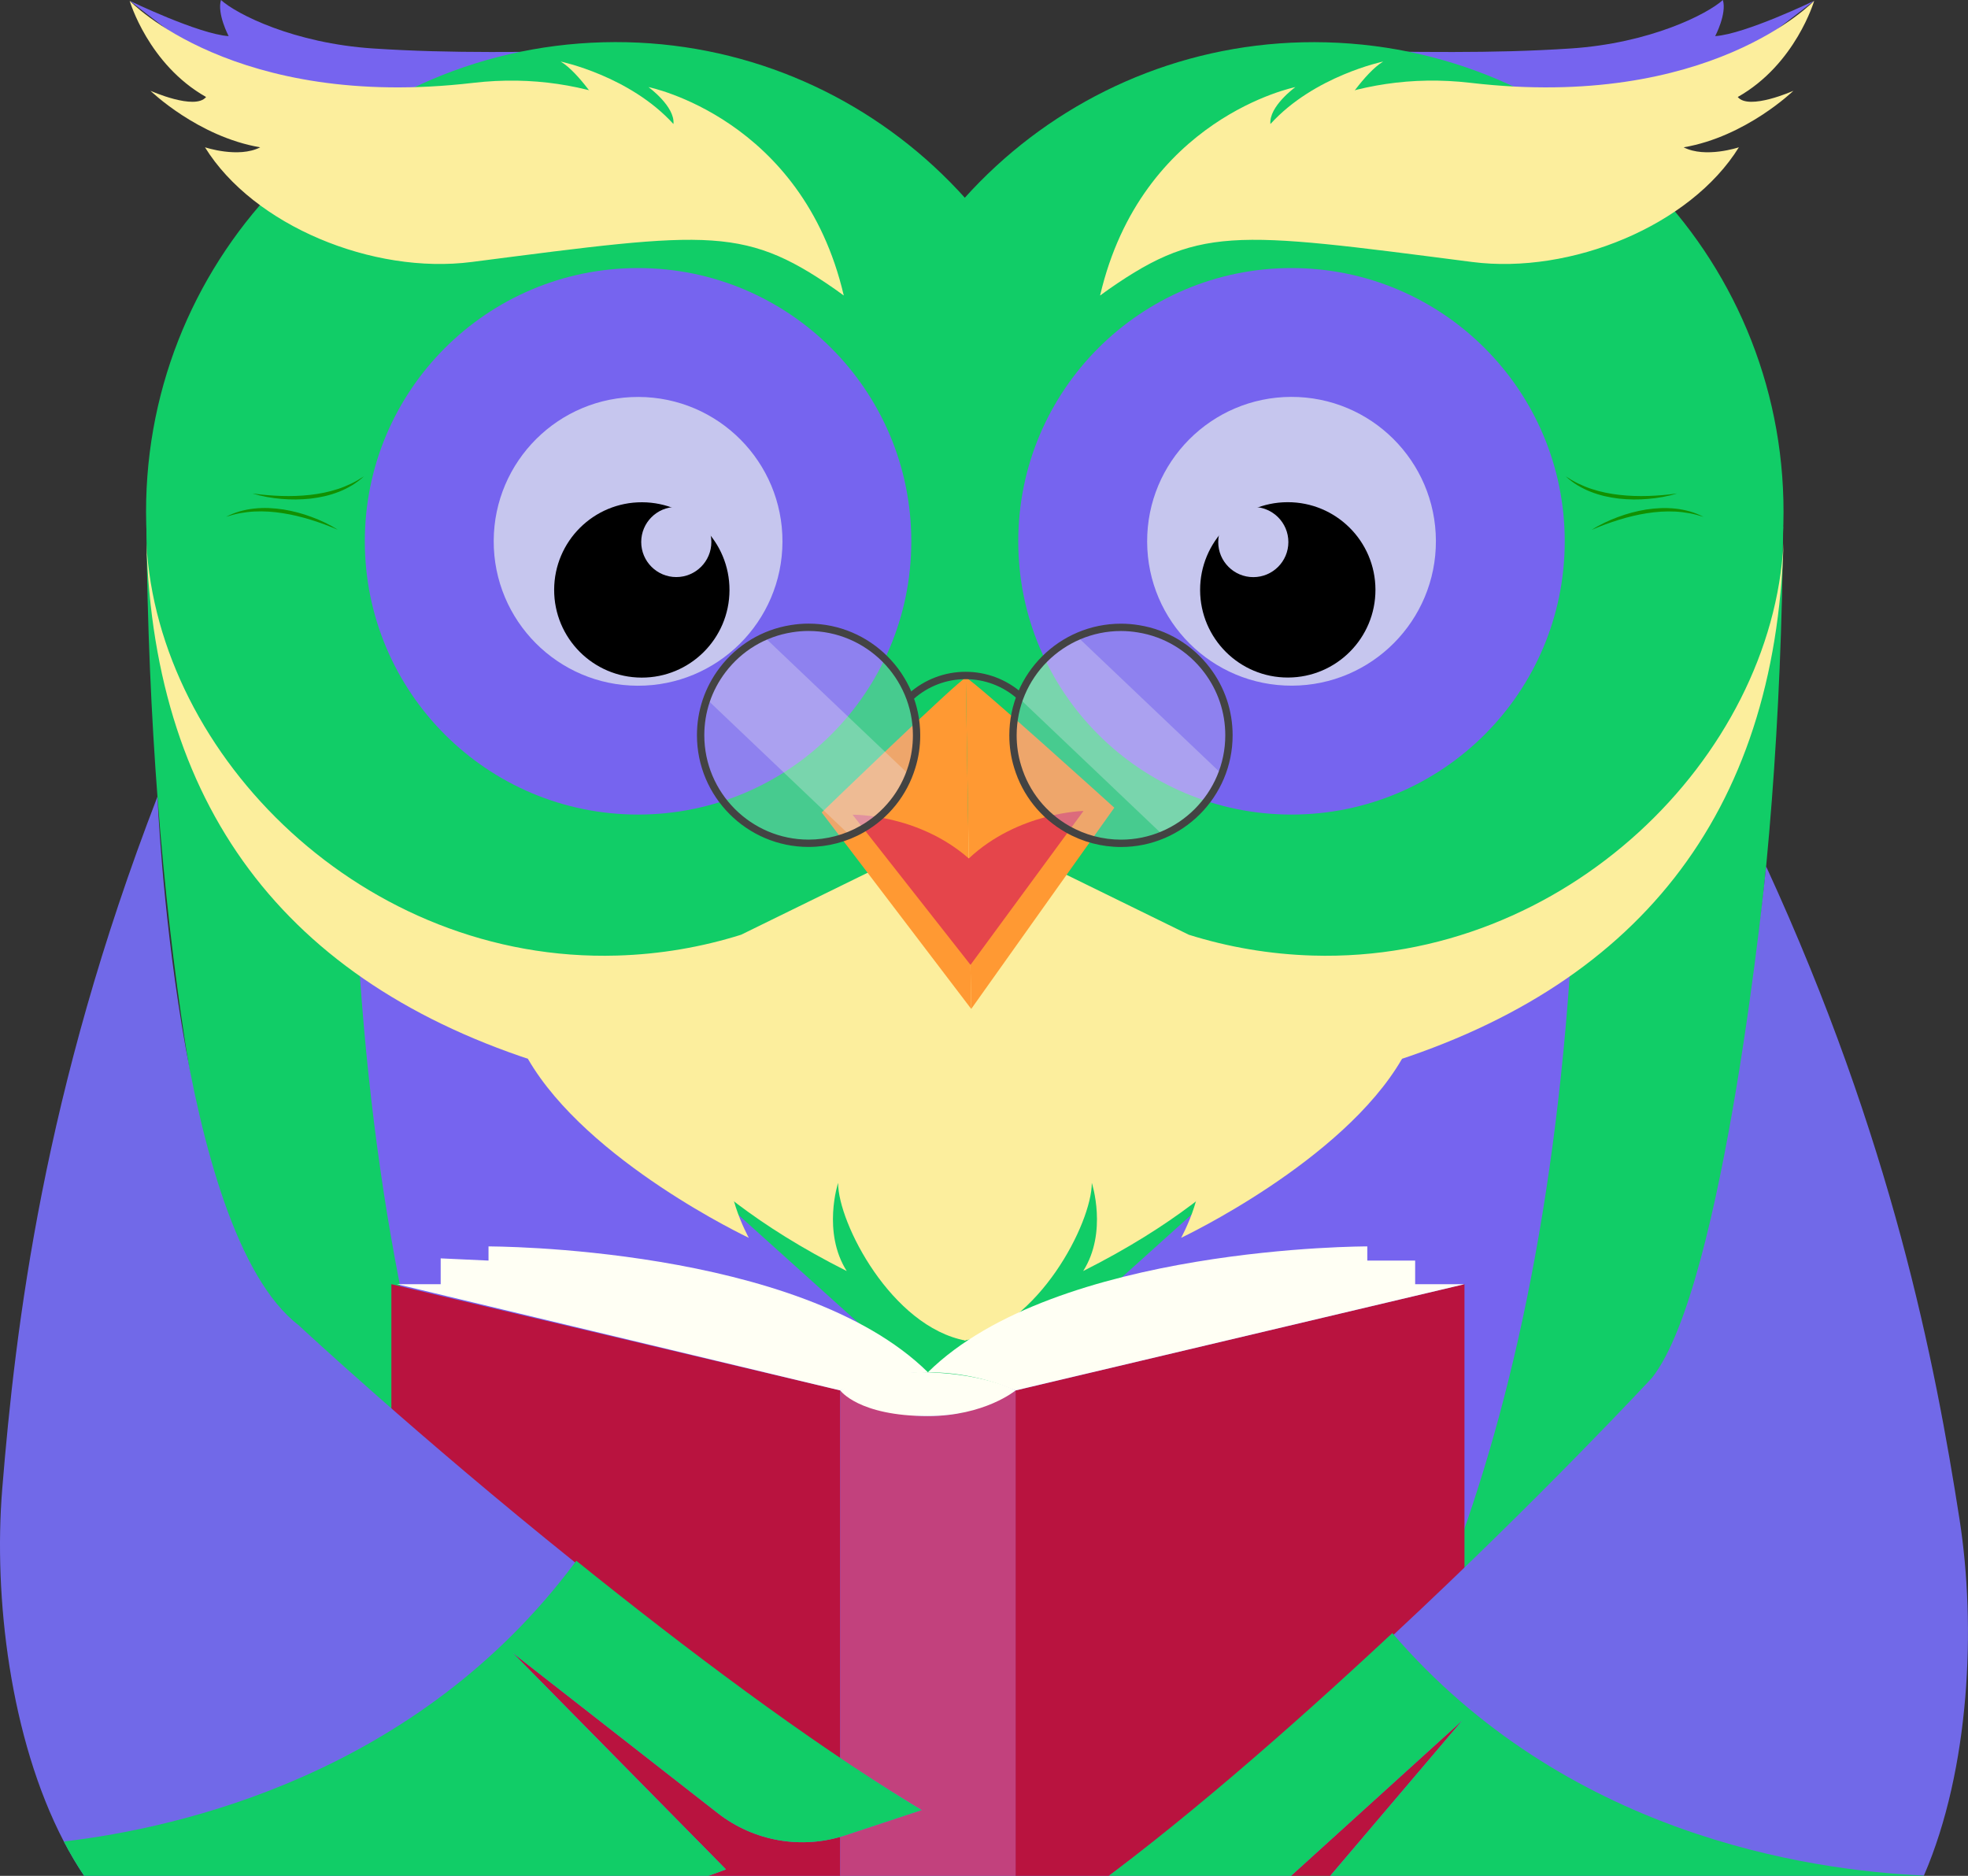 <svg width="256" height="244" viewBox="0 0 256 244" fill="none" xmlns="http://www.w3.org/2000/svg">
<rect x="0" y="0" width="256" height="244" fill="#333333" stroke="none"/>
<g clip-path="url(#clip0_9030_1464)">
<path d="M80.411 6.632C68.135 6.727 59.116 6.998 48.536 6.305C38.238 5.629 30.759 1.841 28.745 0C28.208 1.787 29.743 4.699 29.743 4.699C25.848 4.438 16.867 0.103 16.867 0.103L40.811 18.476L80.408 6.63" fill="#7664EF"/>
<path d="M172.449 6.632C184.725 6.727 193.744 6.998 204.324 6.305C214.62 5.629 222.099 1.841 224.113 0C224.65 1.787 223.114 4.699 223.114 4.699C227.01 4.438 235.99 0.103 235.99 0.103L212.047 18.476L172.449 6.63" fill="#7664EF"/>
<path d="M125.499 89.311L19.043 68.516C20.803 270.348 125.477 287.554 125.477 287.554C125.477 287.554 230.197 270.352 231.957 68.52L125.501 89.313L125.499 89.311Z" fill="#11CD67"/>
<path d="M160.564 289.934L141.441 289.998L141.588 237.653L160.361 228.562L160.408 242.708L160.564 289.934Z" fill="#FF9933"/>
<path d="M90.438 289.926L109.56 289.99L109.414 237.645L90.638 228.555L90.591 242.7L90.438 289.926Z" fill="#FF9933"/>
<path d="M125.789 117.01L45.784 94.836C45.252 257.143 125.477 273.559 125.477 273.559C125.477 273.559 205.751 257.148 205.219 94.841L125.213 117.015" fill="#7664EF"/>
<path d="M109.858 64.952C108.964 98.677 135.578 126.741 169.303 127.632C203.027 128.525 231.091 101.911 231.982 68.186C232.876 34.461 206.262 6.397 172.537 5.506C156.007 5.069 140.836 11.24 129.561 21.617C117.832 32.411 110.314 47.757 109.858 64.952Z" fill="#11CD67"/>
<path d="M141.146 64.944C142.04 98.669 115.426 126.733 81.701 127.624C47.977 128.518 19.913 101.903 19.022 68.178C18.128 34.453 44.742 6.389 78.467 5.498C94.997 5.061 110.168 11.232 121.443 21.609C133.172 32.403 140.69 47.75 141.146 64.944Z" fill="#11CD67"/>
<path d="M76.473 140.406L125.58 184.603L125.419 184.608L174.527 140.411L76.473 140.406Z" fill="#11CD67"/>
<path d="M170.184 75.36C172.624 75.36 174.602 73.382 174.602 70.942C174.602 68.501 172.624 66.523 170.184 66.523C167.744 66.523 165.766 68.501 165.766 70.942C165.766 73.382 167.744 75.36 170.184 75.36Z" fill="black"/>
<path d="M168 105.954C187.63 105.954 203.543 90.041 203.543 70.411C203.543 50.781 187.63 34.867 168 34.867C148.37 34.867 132.457 50.781 132.457 70.411C132.457 90.041 148.37 105.954 168 105.954Z" fill="#7664EF"/>
<path d="M168.065 89.187C178.438 89.153 186.818 80.716 186.784 70.344C186.75 59.971 178.313 51.591 167.941 51.625C157.569 51.66 149.188 60.096 149.222 70.469C149.257 80.841 157.693 89.222 168.065 89.187Z" fill="#C6C6EE"/>
<path d="M167.554 88.13C173.852 88.109 178.941 82.987 178.92 76.688C178.9 70.39 173.777 65.301 167.478 65.322C161.18 65.342 156.091 70.465 156.112 76.764C156.133 83.062 161.256 88.151 167.554 88.13Z" fill="black"/>
<path d="M218.143 64.19C216.937 64.568 215.68 64.78 214.416 64.893C213.151 65.007 211.875 64.995 210.605 64.858C209.973 64.783 209.343 64.675 208.721 64.531C208.101 64.382 207.488 64.192 206.895 63.958C206.299 63.728 205.731 63.433 205.181 63.108C204.639 62.774 204.132 62.388 203.668 61.961C204.2 62.303 204.735 62.63 205.299 62.898C205.862 63.167 206.436 63.406 207.027 63.599C208.206 63.987 209.429 64.236 210.664 64.373C211.899 64.514 213.149 64.548 214.396 64.512C215.646 64.47 216.896 64.368 218.145 64.187L218.143 64.19Z" fill="#129000"/>
<path d="M207.047 68.921C208.111 68.235 209.266 67.7 210.454 67.256C211.643 66.809 212.878 66.485 214.138 66.277C214.768 66.182 215.405 66.118 216.042 66.094C216.679 66.072 217.321 66.094 217.956 66.162C218.59 66.226 219.218 66.36 219.833 66.526C220.445 66.704 221.036 66.941 221.598 67.232C220.995 67.041 220.392 66.87 219.777 66.76C219.161 66.651 218.546 66.573 217.924 66.543C216.684 66.482 215.439 66.565 214.214 66.76C212.986 66.953 211.773 67.249 210.577 67.617C209.383 67.988 208.204 68.418 207.047 68.923V68.921Z" fill="#129000"/>
<path d="M163.031 75.07C165.551 75.07 167.593 73.027 167.593 70.507C167.593 67.988 165.551 65.945 163.031 65.945C160.511 65.945 158.469 67.988 158.469 70.507C158.469 73.027 160.511 75.07 163.031 75.07Z" fill="#C6C6EE"/>
<path d="M125.449 174.373C135.054 172.562 142.025 159.105 142.025 153.864C142.025 153.864 144.12 160.262 140.9 165.332C164.851 153.256 165.635 142.741 178.677 138.886C213.026 128.736 230.955 105.845 232.002 70.641C230.516 98.419 203.675 125.275 170.768 124.294C165.154 124.128 159.744 123.188 154.638 121.584L125.305 107.212" fill="#FCEE9D"/>
<path d="M182.376 137.727C174.64 151.108 153.641 161.009 153.641 161.009C153.641 161.009 157.517 154.001 155.581 150.137C153.646 146.273 164.122 136.289 164.122 136.289L182.373 137.727H182.376Z" fill="#FCEE9D"/>
<path d="M125.597 174.373C115.991 172.562 109.02 159.105 109.02 153.864C109.02 153.864 106.925 160.262 110.145 165.332C86.194 153.256 85.411 142.741 72.369 138.886C38.019 128.736 20.09 105.845 19.043 70.641C20.529 98.419 47.37 125.275 80.277 124.294C85.892 124.128 91.301 123.188 96.407 121.584L125.741 107.212" fill="#FCEE9D"/>
<path d="M68.672 137.727C76.407 151.108 97.407 161.009 97.407 161.009C97.407 161.009 93.531 154.001 95.466 150.137C97.402 146.273 86.925 136.289 86.925 136.289L68.674 137.727H68.672Z" fill="#FCEE9D"/>
<path d="M80.817 75.36C83.257 75.36 85.235 73.382 85.235 70.942C85.235 68.501 83.257 66.523 80.817 66.523C78.376 66.523 76.398 68.501 76.398 70.942C76.398 73.382 78.376 75.36 80.817 75.36Z" fill="black"/>
<path d="M83 105.954C102.63 105.954 118.543 90.041 118.543 70.411C118.543 50.781 102.63 34.867 83 34.867C63.37 34.867 47.457 50.781 47.457 70.411C47.457 90.041 63.37 105.954 83 105.954Z" fill="#7664EF"/>
<path d="M101.784 70.476C101.818 60.104 93.438 51.667 83.066 51.633C72.693 51.599 64.257 59.979 64.222 70.352C64.188 80.724 72.569 89.161 82.941 89.195C93.313 89.23 101.75 80.849 101.784 70.476Z" fill="#C6C6EE"/>
<path d="M94.893 76.773C94.914 70.475 89.825 65.352 83.527 65.331C77.228 65.31 72.106 70.399 72.085 76.697C72.064 82.996 77.153 88.118 83.451 88.139C89.749 88.16 94.872 83.071 94.893 76.773Z" fill="black"/>
<path d="M126.339 131.237L106.887 105.679C106.887 105.679 124.618 88.534 125.638 88.141L126.336 131.237" fill="#FF9933"/>
<path d="M126.337 131.237L144.95 105.062C144.95 105.062 126.672 88.499 125.637 88.141L126.335 131.237" fill="#FF9933"/>
<path d="M140.948 105.487C140.948 105.487 132.473 105.624 126.022 111.663C119.377 105.836 110.902 105.973 110.902 105.973L126.246 125.503L140.948 105.484V105.487Z" fill="#E5454B"/>
<path d="M32.859 64.187C34.109 64.368 35.359 64.47 36.609 64.512C37.858 64.548 39.106 64.512 40.341 64.373C41.576 64.236 42.797 63.987 43.978 63.599C44.569 63.406 45.142 63.167 45.706 62.898C46.27 62.63 46.805 62.303 47.337 61.961C46.873 62.388 46.365 62.774 45.823 63.108C45.277 63.433 44.708 63.728 44.11 63.958C43.517 64.192 42.904 64.382 42.284 64.531C41.661 64.675 41.032 64.783 40.4 64.858C39.133 64.993 37.854 65.007 36.589 64.893C35.327 64.78 34.07 64.568 32.862 64.19L32.859 64.187Z" fill="#129000"/>
<path d="M43.953 68.913C42.796 68.408 41.617 67.978 40.423 67.607C39.23 67.241 38.017 66.943 36.786 66.753C35.559 66.557 34.316 66.474 33.076 66.535C32.456 66.565 31.838 66.643 31.223 66.753C30.608 66.863 30.008 67.036 29.402 67.224C29.964 66.936 30.555 66.697 31.167 66.518C31.78 66.352 32.407 66.218 33.044 66.155C33.679 66.086 34.319 66.064 34.958 66.086C35.595 66.113 36.232 66.174 36.862 66.269C38.119 66.474 39.357 66.802 40.545 67.248C41.734 67.692 42.889 68.23 43.953 68.913Z" fill="#129000"/>
<path d="M87.972 75.062C90.492 75.062 92.534 73.019 92.534 70.5C92.534 67.98 90.492 65.938 87.972 65.938C85.453 65.938 83.41 67.98 83.41 70.5C83.41 73.019 85.453 75.062 87.972 75.062Z" fill="#C6C6EE"/>
<g opacity="0.3">
<path d="M151.107 108.458C154.622 107.013 157.453 104.182 158.845 100.601L139.986 82.664C136.532 84.236 133.805 87.163 132.543 90.795L151.104 108.458H151.107Z" fill="#FFFFF4"/>
</g>
<g opacity="0.3">
<path d="M110.341 108.458C113.856 107.013 116.688 104.182 118.079 100.601L99.22 82.664C95.766 84.236 93.039 87.163 91.777 90.795L110.339 108.458H110.341Z" fill="#FFFFF4"/>
</g>
<g opacity="0.3">
<path d="M131.772 95.645C131.772 97.805 132.263 99.853 133.129 101.679C134.767 105.108 137.75 107.781 141.402 108.973C142.793 109.451 144.275 109.695 145.822 109.695C153.572 109.695 159.863 103.405 159.863 95.642C159.863 93.304 159.284 91.087 158.271 89.152C156.511 85.788 153.438 83.227 149.742 82.17C148.495 81.792 147.182 81.602 145.822 81.602C138.062 81.602 131.77 87.892 131.77 95.642L131.772 95.645Z" fill="#C6C6EE"/>
</g>
<path d="M145.822 110.173C143.3 110.173 140.815 109.516 138.638 108.274C135.386 106.426 133.004 103.446 131.925 99.879C131.505 98.527 131.293 97.101 131.293 95.644C131.293 87.638 137.81 81.125 145.822 81.125C146.603 81.125 147.394 81.191 148.172 81.32C151.839 81.906 155.11 83.874 157.382 86.859C159.318 89.407 160.341 92.446 160.341 95.644C160.341 103.655 153.828 110.173 145.822 110.173ZM145.822 82.079C138.338 82.079 132.247 88.165 132.247 95.642C132.247 97.004 132.445 98.334 132.838 99.599C133.846 102.93 136.072 105.716 139.109 107.441C141.145 108.603 143.464 109.216 145.822 109.216C153.301 109.216 159.386 103.126 159.386 95.642C159.386 92.654 158.429 89.815 156.621 87.435C154.499 84.647 151.443 82.809 148.019 82.263C147.289 82.141 146.549 82.079 145.822 82.079Z" fill="#434343"/>
<path d="M118.825 90.943L118.188 90.232C122.413 86.437 128.791 86.432 133.024 90.225L132.714 90.589L132.392 90.943L132.384 90.935C128.52 87.472 122.691 87.477 118.827 90.945L118.825 90.943Z" fill="#434343"/>
<g opacity="0.3">
<path d="M119.231 95.637C119.231 97.797 118.741 99.845 117.874 101.671C116.236 105.101 113.253 107.774 109.602 108.965C108.21 109.443 106.729 109.687 105.181 109.687C97.431 109.687 91.141 103.397 91.141 95.634C91.141 93.296 91.719 91.079 92.732 89.144C94.492 85.78 97.565 83.219 101.261 82.162C102.508 81.784 103.822 81.594 105.181 81.594C112.941 81.594 119.234 87.884 119.234 95.634L119.231 95.637Z" fill="#C6C6EE"/>
</g>
<path d="M105.179 110.165C97.173 110.165 90.66 103.648 90.66 95.636C90.66 92.439 91.683 89.4 93.619 86.851C95.889 83.866 99.162 81.901 102.831 81.312C103.607 81.183 104.398 81.117 105.177 81.117C113.188 81.117 119.705 87.63 119.705 95.636C119.705 97.094 119.493 98.522 119.071 99.876C117.994 103.438 115.609 106.421 112.358 108.266C110.181 109.508 107.696 110.165 105.174 110.165H105.179ZM105.179 82.072C104.452 82.072 103.715 82.133 102.987 82.255C99.558 82.804 96.501 84.64 94.38 87.43C92.571 89.81 91.617 92.648 91.617 95.636C91.617 103.12 97.702 109.211 105.182 109.211C107.537 109.211 109.858 108.598 111.892 107.436C114.931 105.71 117.157 102.925 118.163 99.596C118.556 98.329 118.753 96.998 118.753 95.636C118.753 88.157 112.663 82.074 105.179 82.074V82.072Z" fill="#434343"/>
<path d="M143.105 38.418C143.105 38.418 160.212 7.146 191.305 10.776C222.398 14.408 235.992 0.102 235.992 0.102C235.992 0.102 233.575 8.369 226.05 12.617C227.497 14.396 233.287 11.809 233.287 11.809C233.287 11.809 227.126 17.779 219.013 19.163C221.839 20.616 226.196 19.159 226.196 19.159C219.884 29.352 204.345 35.73 191.51 34.078C159.953 30.011 155.923 29.252 143.105 38.418Z" fill="#FCEE9D"/>
<path d="M174.621 14.069C174.621 14.069 177.487 9.472 179.923 8.008C179.923 8.008 170.945 9.868 165.257 16.134C165.033 13.849 168.504 11.328 168.504 11.328C168.504 11.328 148.502 15.323 143.105 38.423L174.621 14.069Z" fill="#FCEE9D"/>
<path d="M109.756 38.418C109.756 38.418 92.65 7.146 61.554 10.778C30.461 14.408 16.867 0.102 16.867 0.102C16.867 0.102 19.284 8.369 26.809 12.617C25.362 14.396 19.572 11.809 19.572 11.809C19.572 11.809 25.733 17.779 33.847 19.163C31.02 20.616 26.663 19.159 26.663 19.159C32.975 29.352 48.514 35.73 61.349 34.078C92.906 30.011 96.936 29.252 109.754 38.418H109.756Z" fill="#FCEE9D"/>
<path d="M78.239 14.069C78.239 14.069 75.374 9.472 72.938 8.008C72.938 8.008 81.915 9.868 87.603 16.134C87.828 13.849 84.356 11.328 84.356 11.328C84.356 11.328 104.358 15.323 109.755 38.423L78.239 14.069Z" fill="#FCEE9D"/>
<path d="M50.91 167.039V246.24L109.306 259.385V180.858L50.91 167.039Z" fill="#B9133F"/>
<path d="M190.501 167.039V246.24L132.105 259.385V180.858L190.501 167.039Z" fill="#B9133F"/>
<path d="M132.103 259.386C125.42 263.832 115.991 263.832 109.305 259.386V180.859C115.988 185.304 125.418 185.304 132.103 180.859V259.386Z" fill="#C2417D"/>
<path d="M177.863 163.969C177.863 163.969 141.707 166.246 124.723 178.498Z" fill="#FFFFF4"/>
<path d="M63.551 163.969C63.551 163.969 99.707 166.246 116.691 178.498Z" fill="#FFFFF4"/>
<path d="M57.328 167.039C57.328 167.039 88.778 168.44 112.602 179.676Z" fill="#FFFFF4"/>
<path d="M120.705 178.499C104.035 162.042 63.547 162.127 63.547 162.127V163.97L57.325 163.682V167.041H51.645L109.305 180.86C116.081 177.865 124.129 177.711 131.059 180.447L132.104 180.86L190.5 167.041H184.085V163.968H177.863V162.125C177.863 162.125 137.377 162.04 120.705 178.497" fill="#FFFFF4"/>
<path d="M120.704 184.194C111.685 184.194 109.305 180.862 109.305 180.862C109.305 180.862 113.03 178.246 120.704 178.502C128.378 178.756 132.103 180.862 132.103 180.862C132.103 180.862 128.088 184.194 120.704 184.194Z" fill="#FFFFF4"/>
<path d="M184.086 167.039C184.086 167.039 152.636 168.44 128.812 179.676Z" fill="#FFFFF4"/>
<path d="M38.843 172.376C38.843 172.376 54.309 186.788 74.804 203.23C88.217 213.988 103.783 225.617 118.576 234.643C119.017 234.912 119.454 235.178 119.891 235.442L109.969 238.725C104.303 240.599 98.074 239.518 93.37 235.844L66.719 215.015L94.434 243.158C94.434 243.158 62.543 255.597 30.71 255.597C25.682 255.597 19.355 253.964 14.087 248.062C11.878 245.584 9.957 242.699 8.304 239.533C1.316 226.136 -0.854 207.7 0.288 193.696C2.016 172.459 5.639 142.034 20.482 103.625C20.482 103.625 22.809 160.054 38.843 172.376Z" fill="#7169E8"/>
<path d="M119.892 235.442L109.969 238.725C104.303 240.6 98.074 239.518 93.37 235.845L66.72 215.016L94.435 243.158C94.435 243.158 62.543 255.597 30.71 255.597C25.682 255.597 19.355 253.964 14.087 248.062C11.878 245.584 9.957 242.699 8.305 239.533C23.446 237.756 54.312 230.753 74.804 203.23C74.858 203.16 74.912 203.089 74.965 203.016C89.308 214.562 104.919 226.286 118.576 234.644C119.018 234.912 119.455 235.178 119.892 235.442Z" fill="#11CD67"/>
<path d="M214.893 179.219C214.893 179.219 200.526 194.725 181.291 212.627C168.703 224.339 154.03 237.076 139.938 247.165C139.518 247.465 139.101 247.763 138.684 248.058L148.821 250.604C154.609 252.059 160.743 250.524 165.163 246.515L190.215 223.79L164.636 253.887C164.636 253.887 197.352 263.956 229.1 261.623C234.114 261.254 240.306 259.162 245.125 252.889C247.146 250.255 248.85 247.238 250.268 243.96C256.256 230.088 257.069 211.541 254.903 197.659C251.723 177.247 246.133 148.351 229.737 112.688C229.737 112.688 224.372 167.31 214.888 179.222L214.893 179.219Z" fill="#7169E8"/>
<path d="M138.686 248.056L148.823 250.602C154.611 252.056 160.745 250.521 165.166 246.513L190.218 223.787L164.639 253.885C164.639 253.885 197.355 263.954 229.102 261.62C234.116 261.252 240.309 259.16 245.127 252.886C247.148 250.253 248.852 247.235 250.27 243.957C235 243.293 203.579 238.548 181.115 212.422C167.656 224.988 152.946 237.825 139.938 247.162C139.518 247.462 139.101 247.76 138.684 248.056H138.686Z" fill="#11CD67"/>
</g>
<defs>
<clipPath id="clip0_9030_1464">
<rect width="256" height="244" fill="white"/>
</clipPath>
</defs>
</svg>
